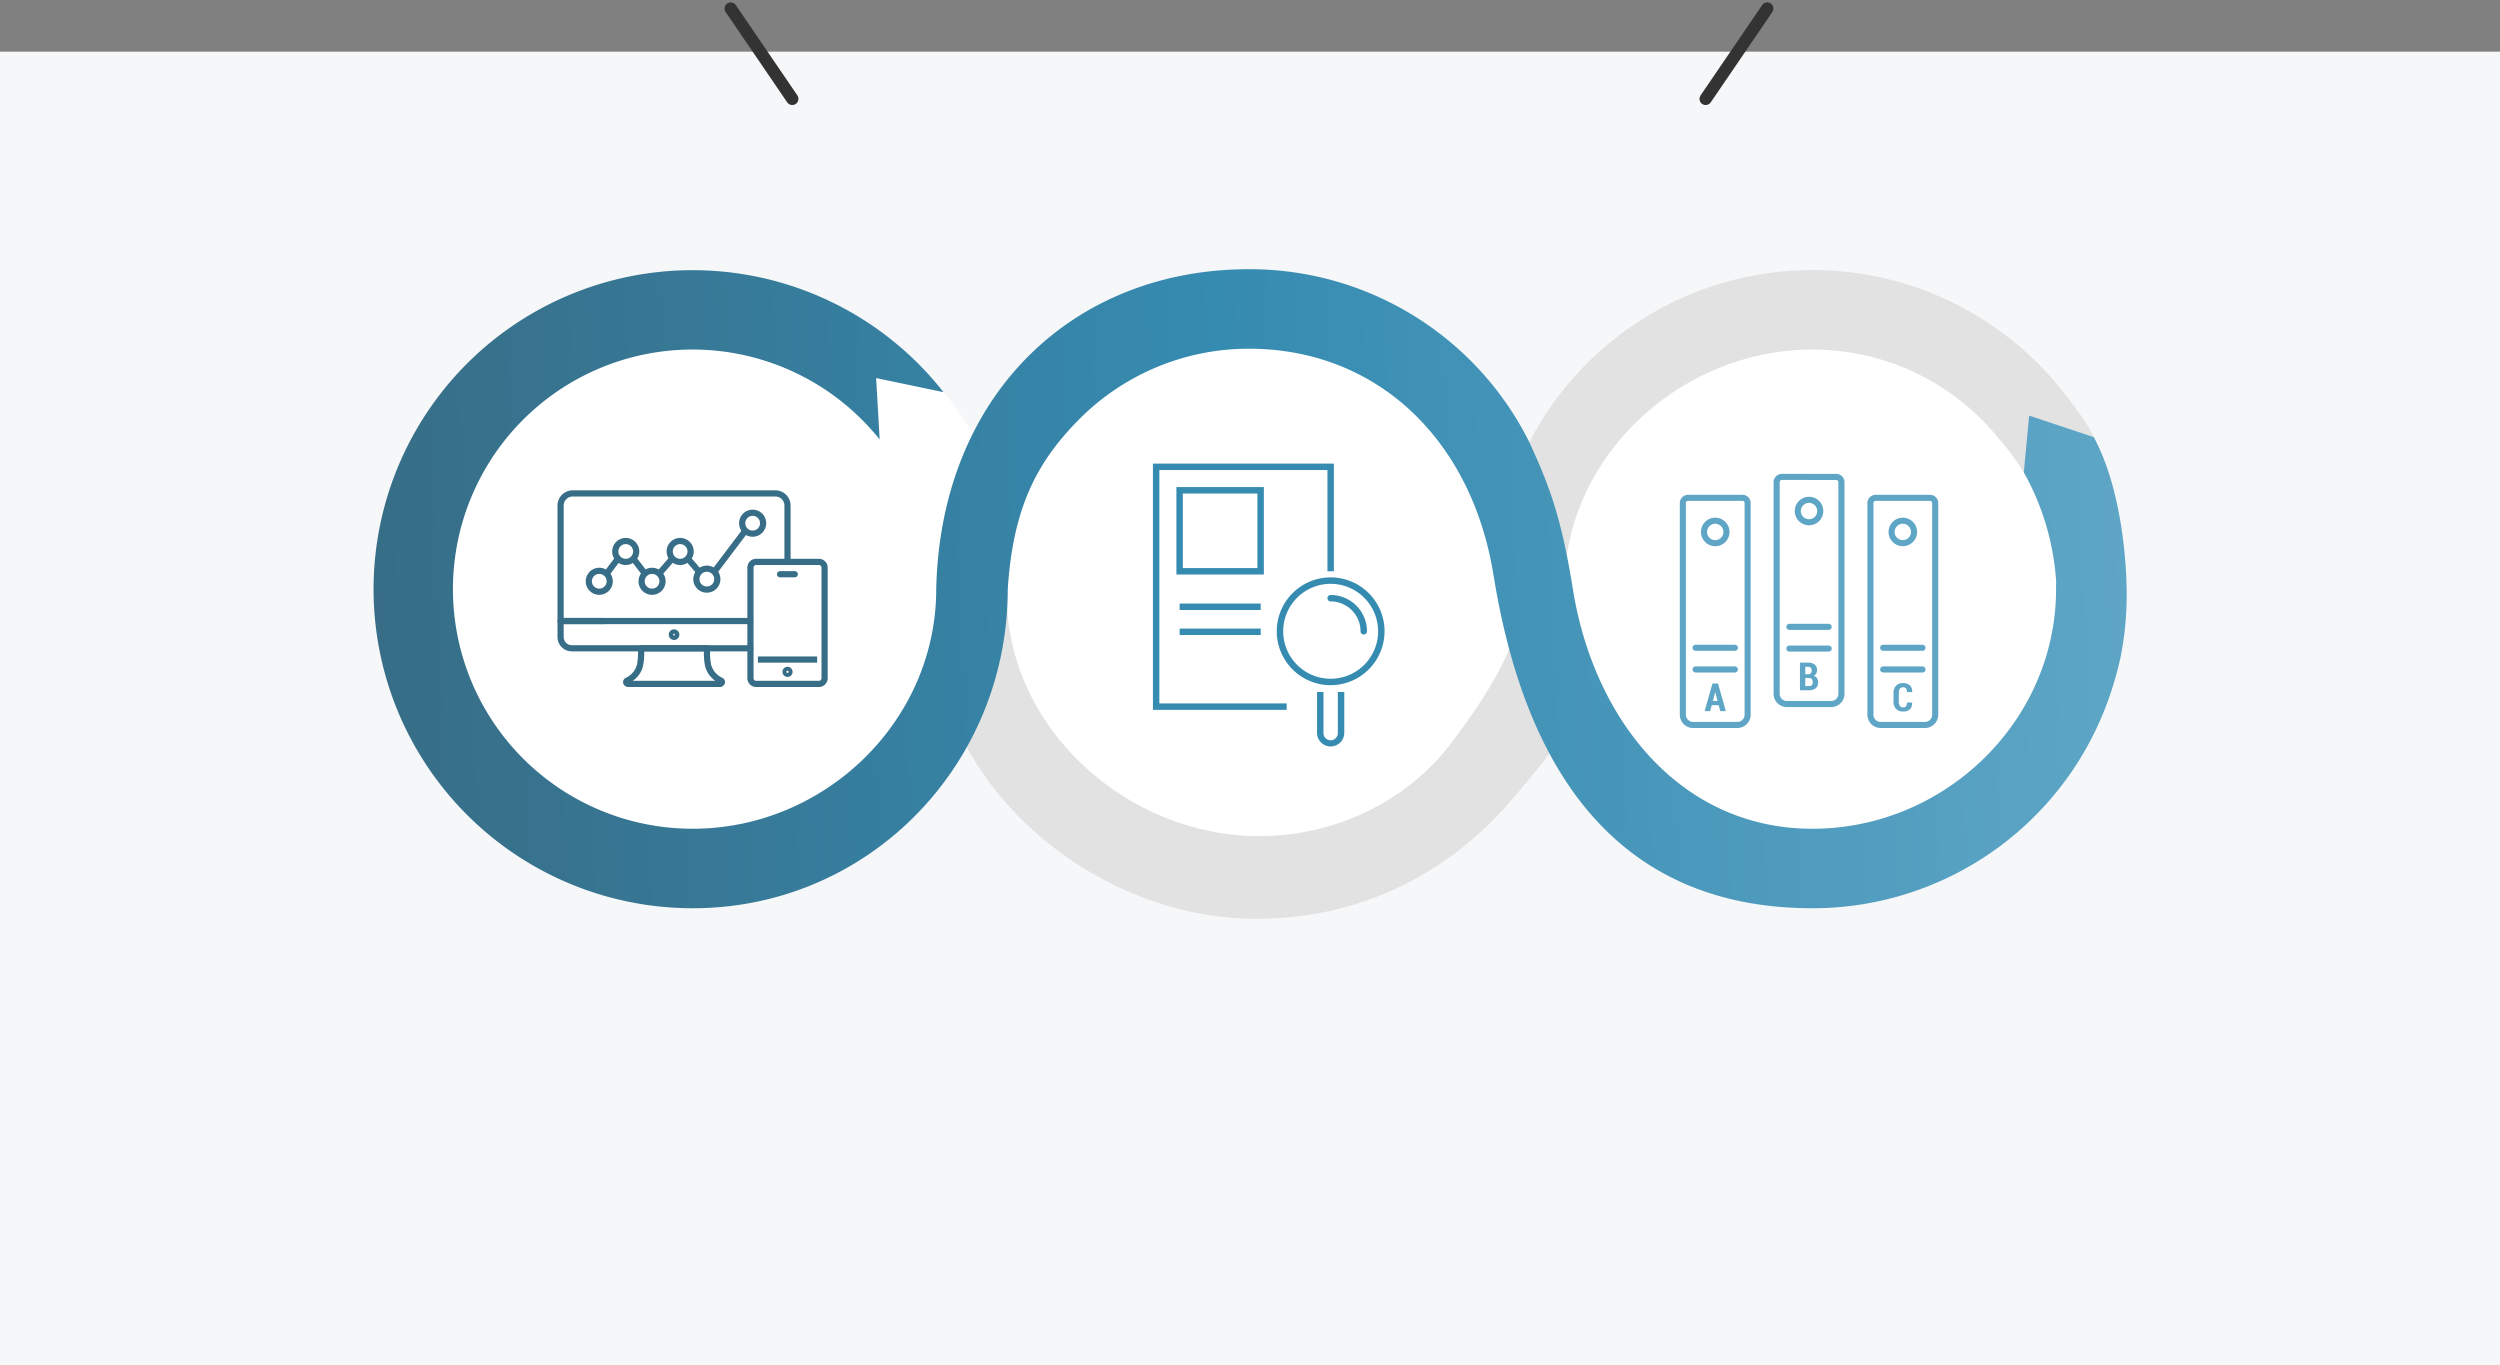 <svg xmlns="http://www.w3.org/2000/svg" xmlns:xlink="http://www.w3.org/1999/xlink" width="609" height="332.584" viewBox="0 0 609 332.584">
  <rect x="0" y="0" width="609" height="332.584" fill="#808080" stroke="none"/>
  <defs>
    <linearGradient id="linear-gradient" y1="0.416" x2="1" y2="0.4" gradientUnits="objectBoundingBox">
      <stop offset="0" stop-color="#376d86"/>
      <stop offset="0.488" stop-color="#368bb1"/>
      <stop offset="1" stop-color="#5fa6c6"/>
    </linearGradient>
  </defs>
  <g id="グループ_126498" data-name="グループ 126498" transform="translate(-150 -2046.416)">
    <rect id="長方形_101291" data-name="長方形 101291" width="609" height="320" transform="translate(150 2059)" fill="#f5f7f9"/>
    <g id="グループ_126392" data-name="グループ 126392" transform="translate(21 14)">
      <circle id="楕円形_4607" data-name="楕円形 4607" cx="71" cy="71" r="71" transform="translate(233 2102)" fill="#fff"/>
      <circle id="楕円形_4608" data-name="楕円形 4608" cx="71" cy="71" r="71" transform="translate(359 2102)" fill="#fff"/>
      <circle id="楕円形_4609" data-name="楕円形 4609" cx="71" cy="71" r="71" transform="translate(501 2102)" fill="#fff"/>
      <g id="グループ_126380" data-name="グループ 126380" transform="translate(-8.506 5.501)">
        <g id="グループ_126379" data-name="グループ 126379" transform="translate(228.506 2092.499)">
          <g id="グループ_126375" data-name="グループ 126375">
            <path id="パス_194018" data-name="パス 194018" d="M1810.319,953.83c-2.924,4.549-11.143,14.042-11.143,14.042-15.726,18.235-37.184,28.794-62.058,28.794-29.466,0-57.507-17.815-70.685-42.043,0,0,9.337-17.589,9.906-36.677,0,32.184,29.219,58.571,61.4,58.571,18.408,0,35.252-8.165,45.958-21.52,0,0,12.927-16.162,16.03-26.957Z" transform="translate(-1522.073 -838.427)" fill="#e2e2e2"/>
            <path id="パス_194019" data-name="パス 194019" d="M3258.7,76.407c1.909-30.473,29.367-54.681,60.313-54.681a58.287,58.287,0,0,1,45.558,21.92s14.044,14.992,15.029,35.312l8.2-35.242c-1.312-3.748-7.681-11.607-7.681-11.607A77.68,77.68,0,0,0,3250.03,44.287Z" transform="translate(-2968.485 -2.161)" fill="#e2e2e2"/>
            <path id="パス_194020" data-name="パス 194020" d="M213.22,0c-42.863,0-75.111,30.676-76.157,77.934,0,32.184-27.148,58.367-59.332,58.367a58.367,58.367,0,1,1,45.555-94.82l-.86-14.965,16.412,3.434A77.716,77.716,0,1,0,77.731,155.667c42.859,0,76.757-34.872,76.757-77.73,1.265-19.453,6.84-30.728,17.308-41.286A58.193,58.193,0,0,1,213.22,19.367c30.047,0,52.788,20.56,59.04,52.042.32,1.614,1.143,6.528,1.143,6.528,9.033,50.57,34.264,77.73,77.122,77.73A76.5,76.5,0,0,0,422.9,104q.85-2.432,1.538-4.937a62.3,62.3,0,0,0,1.482-6.411s.008-.008,0-.016a78.053,78.053,0,0,0,1.143-13.368s0-.093,0-.27v-.15c-.005-3.178-.342-23.707-8.018-37.94l-15.742-5.244L402,49.49a62.614,62.614,0,0,1,7.878,26.578v.024c-.012.613-.02,1.229-.02,1.845a56.659,56.659,0,0,1-.693,8.844c-.195,1.1-.406,2.192-.616,3.257-5.777,26.4-29.991,46.266-58.027,46.266-32.184,0-53.283-26.589-58.367-58.367-2.948-18.419-6.082-25.867-10.614-35.809A76.091,76.091,0,0,0,213.22,0Z" transform="translate(0 -0.003)" fill="url(#linear-gradient)"/>
          </g>
          <g id="グループ_126376" data-name="グループ 126376" transform="translate(44.809 53.856)">
            <path id="パス_193166" data-name="パス 193166" d="M55.307,85.289h-22.2a1.292,1.292,0,0,1-1.294-.94,1.151,1.151,0,0,1,.636-1.3,4.928,4.928,0,0,0,2.742-3.268,15.483,15.483,0,0,0,.2-3.864.753.753,0,0,1,.75-.822H52.267a.753.753,0,0,1,.75.823,15.447,15.447,0,0,0,.2,3.863,4.926,4.926,0,0,0,2.742,3.268,1.151,1.151,0,0,1,.636,1.3,1.292,1.292,0,0,1-1.293.94M34.143,83.781H54.27a6.1,6.1,0,0,1-2.526-3.7,16.223,16.223,0,0,1-.27-3.476H36.939a16.222,16.222,0,0,1-.27,3.476,6.1,6.1,0,0,1-2.526,3.7" transform="translate(-15.816 -37.371)" fill="#376d86"/>
            <path id="パス_193167" data-name="パス 193167" d="M55.233,70.006a1.293,1.293,0,1,1,1.293-1.293,1.295,1.295,0,0,1-1.293,1.293m0-1.507a.214.214,0,1,0,.214.214.214.214,0,0,0-.214-.214" transform="translate(-26.842 -33.55)" fill="#376d86"/>
            <path id="パス_193168" data-name="パス 193168" d="M47,70.033H3.479A3.483,3.483,0,0,1,0,66.553V62.645a.754.754,0,0,1,.754-.754h10.69a.754.754,0,0,1,0,1.507H1.507v3.155a1.975,1.975,0,0,0,1.972,1.973H47a.754.754,0,0,1,0,1.507" transform="translate(0 -30.799)" fill="#376d86"/>
            <path id="パス_193169" data-name="パス 193169" d="M46.962,32.6H.754A.753.753,0,0,1,0,31.845V3.709A3.714,3.714,0,0,1,3.709,0H53.072a3.714,3.714,0,0,1,3.709,3.709V17.434a.754.754,0,1,1-1.507,0V3.709a2.2,2.2,0,0,0-2.2-2.2H3.709a2.2,2.2,0,0,0-2.2,2.2V31.092H46.962a.754.754,0,0,1,0,1.507" fill="#376d86"/>
            <rect id="長方形_101045" data-name="長方形 101045" width="14.432" height="1.507" transform="translate(48.812 40.475)" fill="#376d86"/>
            <path id="パス_193170" data-name="パス 193170" d="M109.482,64.441H94.2A2.141,2.141,0,0,1,92.058,62.3V35.344A2.141,2.141,0,0,1,94.2,33.205h15.286a2.141,2.141,0,0,1,2.139,2.139V62.3a2.141,2.141,0,0,1-2.139,2.139M94.2,34.712a.632.632,0,0,0-.631.631V62.3a.633.633,0,0,0,.631.632h15.286a.633.633,0,0,0,.632-.632V35.344a.632.632,0,0,0-.631-.631Z" transform="translate(-45.811 -16.524)" fill="#376d86"/>
            <path id="パス_193171" data-name="パス 193171" d="M110.306,88.041a1.235,1.235,0,1,1,1.235-1.235,1.236,1.236,0,0,1-1.235,1.235m0-1.507a.272.272,0,1,0,.272.272.272.272,0,0,0-.272-.272" transform="translate(-54.277 -42.583)" fill="#376d86"/>
            <path id="パス_193172" data-name="パス 193172" d="M110.8,40.7H107.22a.754.754,0,1,1,0-1.507H110.8a.754.754,0,0,1,0,1.507" transform="translate(-52.981 -19.502)" fill="#376d86"/>
            <rect id="長方形_101046" data-name="長方形 101046" width="13.065" height="1.507" transform="matrix(0.603, -0.798, 0.798, 0.603, 37.437, 19.599)" fill="#376d86"/>
            <rect id="長方形_101047" data-name="長方形 101047" width="1.507" height="4.855" transform="translate(30.979 16.912) rotate(-40.754)" fill="#376d86"/>
            <rect id="長方形_101048" data-name="長方形 101048" width="5.389" height="1.507" transform="matrix(0.658, -0.753, 0.753, 0.658, 24.039, 19.981)" fill="#376d86"/>
            <rect id="長方形_101049" data-name="長方形 101049" width="1.507" height="4.963" transform="matrix(0.791, -0.611, 0.611, 0.791, 17.777, 16.96)" fill="#376d86"/>
            <rect id="長方形_101050" data-name="長方形 101050" width="5.255" height="1.508" transform="translate(11.162 20.117) rotate(-52.935)" fill="#376d86"/>
            <path id="パス_193173" data-name="パス 193173" d="M29.814,29.683a3.3,3.3,0,1,1,3.3-3.3,3.305,3.305,0,0,1-3.3,3.3m0-5.095a1.794,1.794,0,1,0,1.794,1.793,1.8,1.8,0,0,0-1.794-1.793" transform="translate(-13.194 -11.486)" fill="#376d86"/>
            <path id="パス_193174" data-name="パス 193174" d="M42.583,44.146a3.3,3.3,0,1,1,3.3-3.3,3.305,3.305,0,0,1-3.3,3.3m0-5.1a1.794,1.794,0,1,0,1.794,1.793,1.8,1.8,0,0,0-1.794-1.793" transform="translate(-19.548 -18.683)" fill="#376d86"/>
            <path id="パス_193175" data-name="パス 193175" d="M56.211,29.683a3.3,3.3,0,1,1,3.3-3.3,3.3,3.3,0,0,1-3.3,3.3m0-5.095A1.794,1.794,0,1,0,58,26.382a1.8,1.8,0,0,0-1.794-1.793" transform="translate(-26.33 -11.486)" fill="#376d86"/>
            <path id="パス_193176" data-name="パス 193176" d="M69.145,43.108a3.3,3.3,0,1,1,3.3-3.3,3.305,3.305,0,0,1-3.3,3.3m0-5.1a1.794,1.794,0,1,0,1.794,1.793,1.8,1.8,0,0,0-1.794-1.793" transform="translate(-32.766 -18.167)" fill="#376d86"/>
            <path id="パス_193177" data-name="パス 193177" d="M91.357,15.978a3.3,3.3,0,1,1,3.3-3.3,3.3,3.3,0,0,1-3.3,3.3m0-5.095a1.794,1.794,0,1,0,1.794,1.794,1.8,1.8,0,0,0-1.794-1.794" transform="translate(-43.82 -4.666)" fill="#376d86"/>
            <path id="パス_193178" data-name="パス 193178" d="M16.982,44.146a3.3,3.3,0,1,1,3.3-3.3,3.305,3.305,0,0,1-3.3,3.3m0-5.1a1.794,1.794,0,1,0,1.794,1.793,1.8,1.8,0,0,0-1.794-1.793" transform="translate(-6.808 -18.683)" fill="#376d86"/>
          </g>
          <g id="グループ_126377" data-name="グループ 126377" transform="translate(189.853 47.348)">
            <path id="パス_193179" data-name="パス 193179" d="M0,0V59.989H32.586V58.421H1.568V1.568H42.512V26.235H44.08V0Z" fill="#368bb1"/>
            <path id="パス_193180" data-name="パス 193180" d="M32.245,32.246h-21.3v-21.3h21.3ZM12.516,30.678H30.677V12.517H12.516Z" transform="translate(-5.226 -5.227)" fill="#368bb1"/>
            <rect id="長方形_101052" data-name="長方形 101052" width="19.744" height="1.568" transform="translate(6.506 34.095)" fill="#368bb1"/>
            <rect id="長方形_101053" data-name="長方形 101053" width="19.744" height="1.568" transform="translate(6.506 40.191)" fill="#368bb1"/>
            <path id="パス_193182" data-name="パス 193182" d="M70.852,79.3A13.129,13.129,0,1,1,83.98,66.17,13.144,13.144,0,0,1,70.852,79.3m0-24.69A11.561,11.561,0,1,0,82.413,66.17,11.574,11.574,0,0,0,70.852,54.609" transform="translate(-27.556 -25.321)" fill="#368bb1"/>
            <path id="パス_193183" data-name="パス 193183" d="M90.189,70.867a.784.784,0,0,1-.784-.784,7.285,7.285,0,0,0-7.277-7.277.784.784,0,0,1,0-1.568,8.855,8.855,0,0,1,8.845,8.845.784.784,0,0,1-.784.784" transform="translate(-38.832 -29.234)" fill="#368bb1"/>
            <path id="パス_193184" data-name="パス 193184" d="M79.813,119.736a3.323,3.323,0,0,1-3.319-3.319v-9.943h1.568v9.943a1.751,1.751,0,1,0,3.5,0v-9.943h1.568v9.943a3.323,3.323,0,0,1-3.319,3.319" transform="translate(-36.517 -50.829)" fill="#368bb1"/>
          </g>
          <g id="グループ_126378" data-name="グループ 126378" transform="translate(318.202 49.853)">
            <path id="パス_193185" data-name="パス 193185" d="M14.022,67.118H3.239A3.242,3.242,0,0,1,0,63.88V12.322a2.018,2.018,0,0,1,2.016-2.016H15.245a2.018,2.018,0,0,1,2.016,2.016V63.88a3.242,3.242,0,0,1-3.239,3.238M2.016,11.788a.534.534,0,0,0-.533.533V63.88a1.758,1.758,0,0,0,1.756,1.756H14.022a1.758,1.758,0,0,0,1.756-1.756V12.322a.534.534,0,0,0-.534-.533Z" transform="translate(0 -5.213)" fill="#5fa6c6"/>
            <path id="パス_193186" data-name="パス 193186" d="M13.906,28.543a3.476,3.476,0,1,1,3.476-3.476,3.48,3.48,0,0,1-3.476,3.476m0-5.47A1.994,1.994,0,1,0,15.9,25.067a2,2,0,0,0-1.994-1.994" transform="translate(-5.276 -10.922)" fill="#5fa6c6"/>
            <path id="パス_193187" data-name="パス 193187" d="M16.593,85.705H7.02a.741.741,0,0,1,0-1.482h9.572a.741.741,0,0,1,0,1.482" transform="translate(-3.176 -42.603)" fill="#5fa6c6"/>
            <path id="パス_193188" data-name="パス 193188" d="M16.593,96.4H7.02a.741.741,0,1,1,0-1.482h9.572a.741.741,0,1,1,0,1.482" transform="translate(-3.176 -48.015)" fill="#5fa6c6"/>
            <path id="パス_193189" data-name="パス 193189" d="M15.656,108.617H13.973l-.379,1.456H12.236l1.909-6.73h1.349l1.909,6.73H16.04Zm-1.414-1.027h1.146l-.559-2.135H14.8Z" transform="translate(-6.189 -52.275)" fill="#5fa6c6"/>
            <path id="パス_193190" data-name="パス 193190" d="M60.257,56.812H49.473a3.242,3.242,0,0,1-3.239-3.238V2.016A2.018,2.018,0,0,1,48.25,0H61.479A2.018,2.018,0,0,1,63.5,2.016V53.574a3.242,3.242,0,0,1-3.239,3.238M48.25,1.482a.534.534,0,0,0-.534.533V53.574a1.758,1.758,0,0,0,1.756,1.756H60.257a1.758,1.758,0,0,0,1.756-1.756V2.016a.534.534,0,0,0-.534-.533Z" transform="translate(-23.387)" fill="#5fa6c6"/>
            <path id="パス_193191" data-name="パス 193191" d="M60.141,18.237a3.476,3.476,0,1,1,3.476-3.476,3.48,3.48,0,0,1-3.476,3.476m0-5.47a1.994,1.994,0,1,0,1.993,1.994,2,2,0,0,0-1.993-1.994" transform="translate(-28.664 -5.708)" fill="#5fa6c6"/>
            <path id="パス_193192" data-name="パス 193192" d="M62.828,75.4H53.255a.741.741,0,1,1,0-1.482h9.572a.741.741,0,1,1,0,1.482" transform="translate(-26.564 -37.391)" fill="#5fa6c6"/>
            <path id="パス_193193" data-name="パス 193193" d="M62.828,86.1H53.255a.741.741,0,1,1,0-1.482h9.572a.741.741,0,1,1,0,1.482" transform="translate(-26.564 -42.801)" fill="#5fa6c6"/>
            <path id="パス_193194" data-name="パス 193194" d="M59.228,99.766v-6.73h1.928a2.6,2.6,0,0,1,1.641.46,1.641,1.641,0,0,1,.587,1.375,1.671,1.671,0,0,1-.215.848,1.306,1.306,0,0,1-.635.552,1.25,1.25,0,0,1,.839.541,1.793,1.793,0,0,1,.275.994,1.853,1.853,0,0,1-.561,1.463,2.344,2.344,0,0,1-1.6.5Zm1.3-3.883h.684a.887.887,0,0,0,.643-.235.9.9,0,0,0,.222-.657.814.814,0,0,0-.925-.933h-.624Zm0,.9v1.965h.952a.828.828,0,0,0,.642-.238,1.015,1.015,0,0,0,.217-.705,1.218,1.218,0,0,0-.2-.745.763.763,0,0,0-.62-.277h-.994Z" transform="translate(-29.96 -47.061)" fill="#5fa6c6"/>
            <path id="パス_193195" data-name="パス 193195" d="M106.491,67.118H95.708a3.242,3.242,0,0,1-3.239-3.238V12.322a2.018,2.018,0,0,1,2.016-2.016h13.229a2.018,2.018,0,0,1,2.016,2.016V63.88a3.242,3.242,0,0,1-3.239,3.238M94.485,11.788a.534.534,0,0,0-.533.533V63.88a1.758,1.758,0,0,0,1.756,1.756h10.784a1.758,1.758,0,0,0,1.756-1.756V12.322a.534.534,0,0,0-.534-.533Z" transform="translate(-46.774 -5.213)" fill="#5fa6c6"/>
            <path id="パス_193196" data-name="パス 193196" d="M106.376,28.543a3.476,3.476,0,1,1,3.476-3.476,3.48,3.48,0,0,1-3.476,3.476m0-5.47a1.994,1.994,0,1,0,1.994,1.994,2,2,0,0,0-1.994-1.994" transform="translate(-52.051 -10.922)" fill="#5fa6c6"/>
            <path id="パス_193197" data-name="パス 193197" d="M109.063,85.705H99.49a.741.741,0,0,1,0-1.482h9.572a.741.741,0,0,1,0,1.482" transform="translate(-49.951 -42.603)" fill="#5fa6c6"/>
            <path id="パス_193198" data-name="パス 193198" d="M109.063,96.4H99.49a.741.741,0,0,1,0-1.482h9.572a.741.741,0,0,1,0,1.482" transform="translate(-49.951 -48.015)" fill="#5fa6c6"/>
            <path id="パス_193199" data-name="パス 193199" d="M109.861,107.883l.009.028a2.074,2.074,0,0,1-.552,1.62,2.286,2.286,0,0,1-1.63.539,2.325,2.325,0,0,1-1.724-.64,2.467,2.467,0,0,1-.638-1.819v-2a2.535,2.535,0,0,1,.617-1.822,2.2,2.2,0,0,1,1.666-.647,2.446,2.446,0,0,1,1.7.536,2.034,2.034,0,0,1,.573,1.623l-.009.028H108.6a1.38,1.38,0,0,0-.229-.906.979.979,0,0,0-.765-.259.834.834,0,0,0-.735.354,1.918,1.918,0,0,0-.245,1.084v2.007a1.826,1.826,0,0,0,.263,1.088.928.928,0,0,0,.8.354.857.857,0,0,0,.7-.257,1.464,1.464,0,0,0,.212-.913Z" transform="translate(-53.278 -52.175)" fill="#5fa6c6"/>
          </g>
        </g>
      </g>
      <g id="グループ_126381" data-name="グループ 126381" transform="translate(-15.5)">
        <line id="線_131" data-name="線 131" x2="15" y2="22" transform="translate(322.5 2034.5)" fill="none" stroke="#333" stroke-linecap="round" stroke-width="3"/>
        <line id="線_132" data-name="線 132" x1="15" y2="22" transform="translate(560 2034.5)" fill="none" stroke="#333" stroke-linecap="round" stroke-width="3"/>
      </g>
    </g>
  </g>
</svg>
